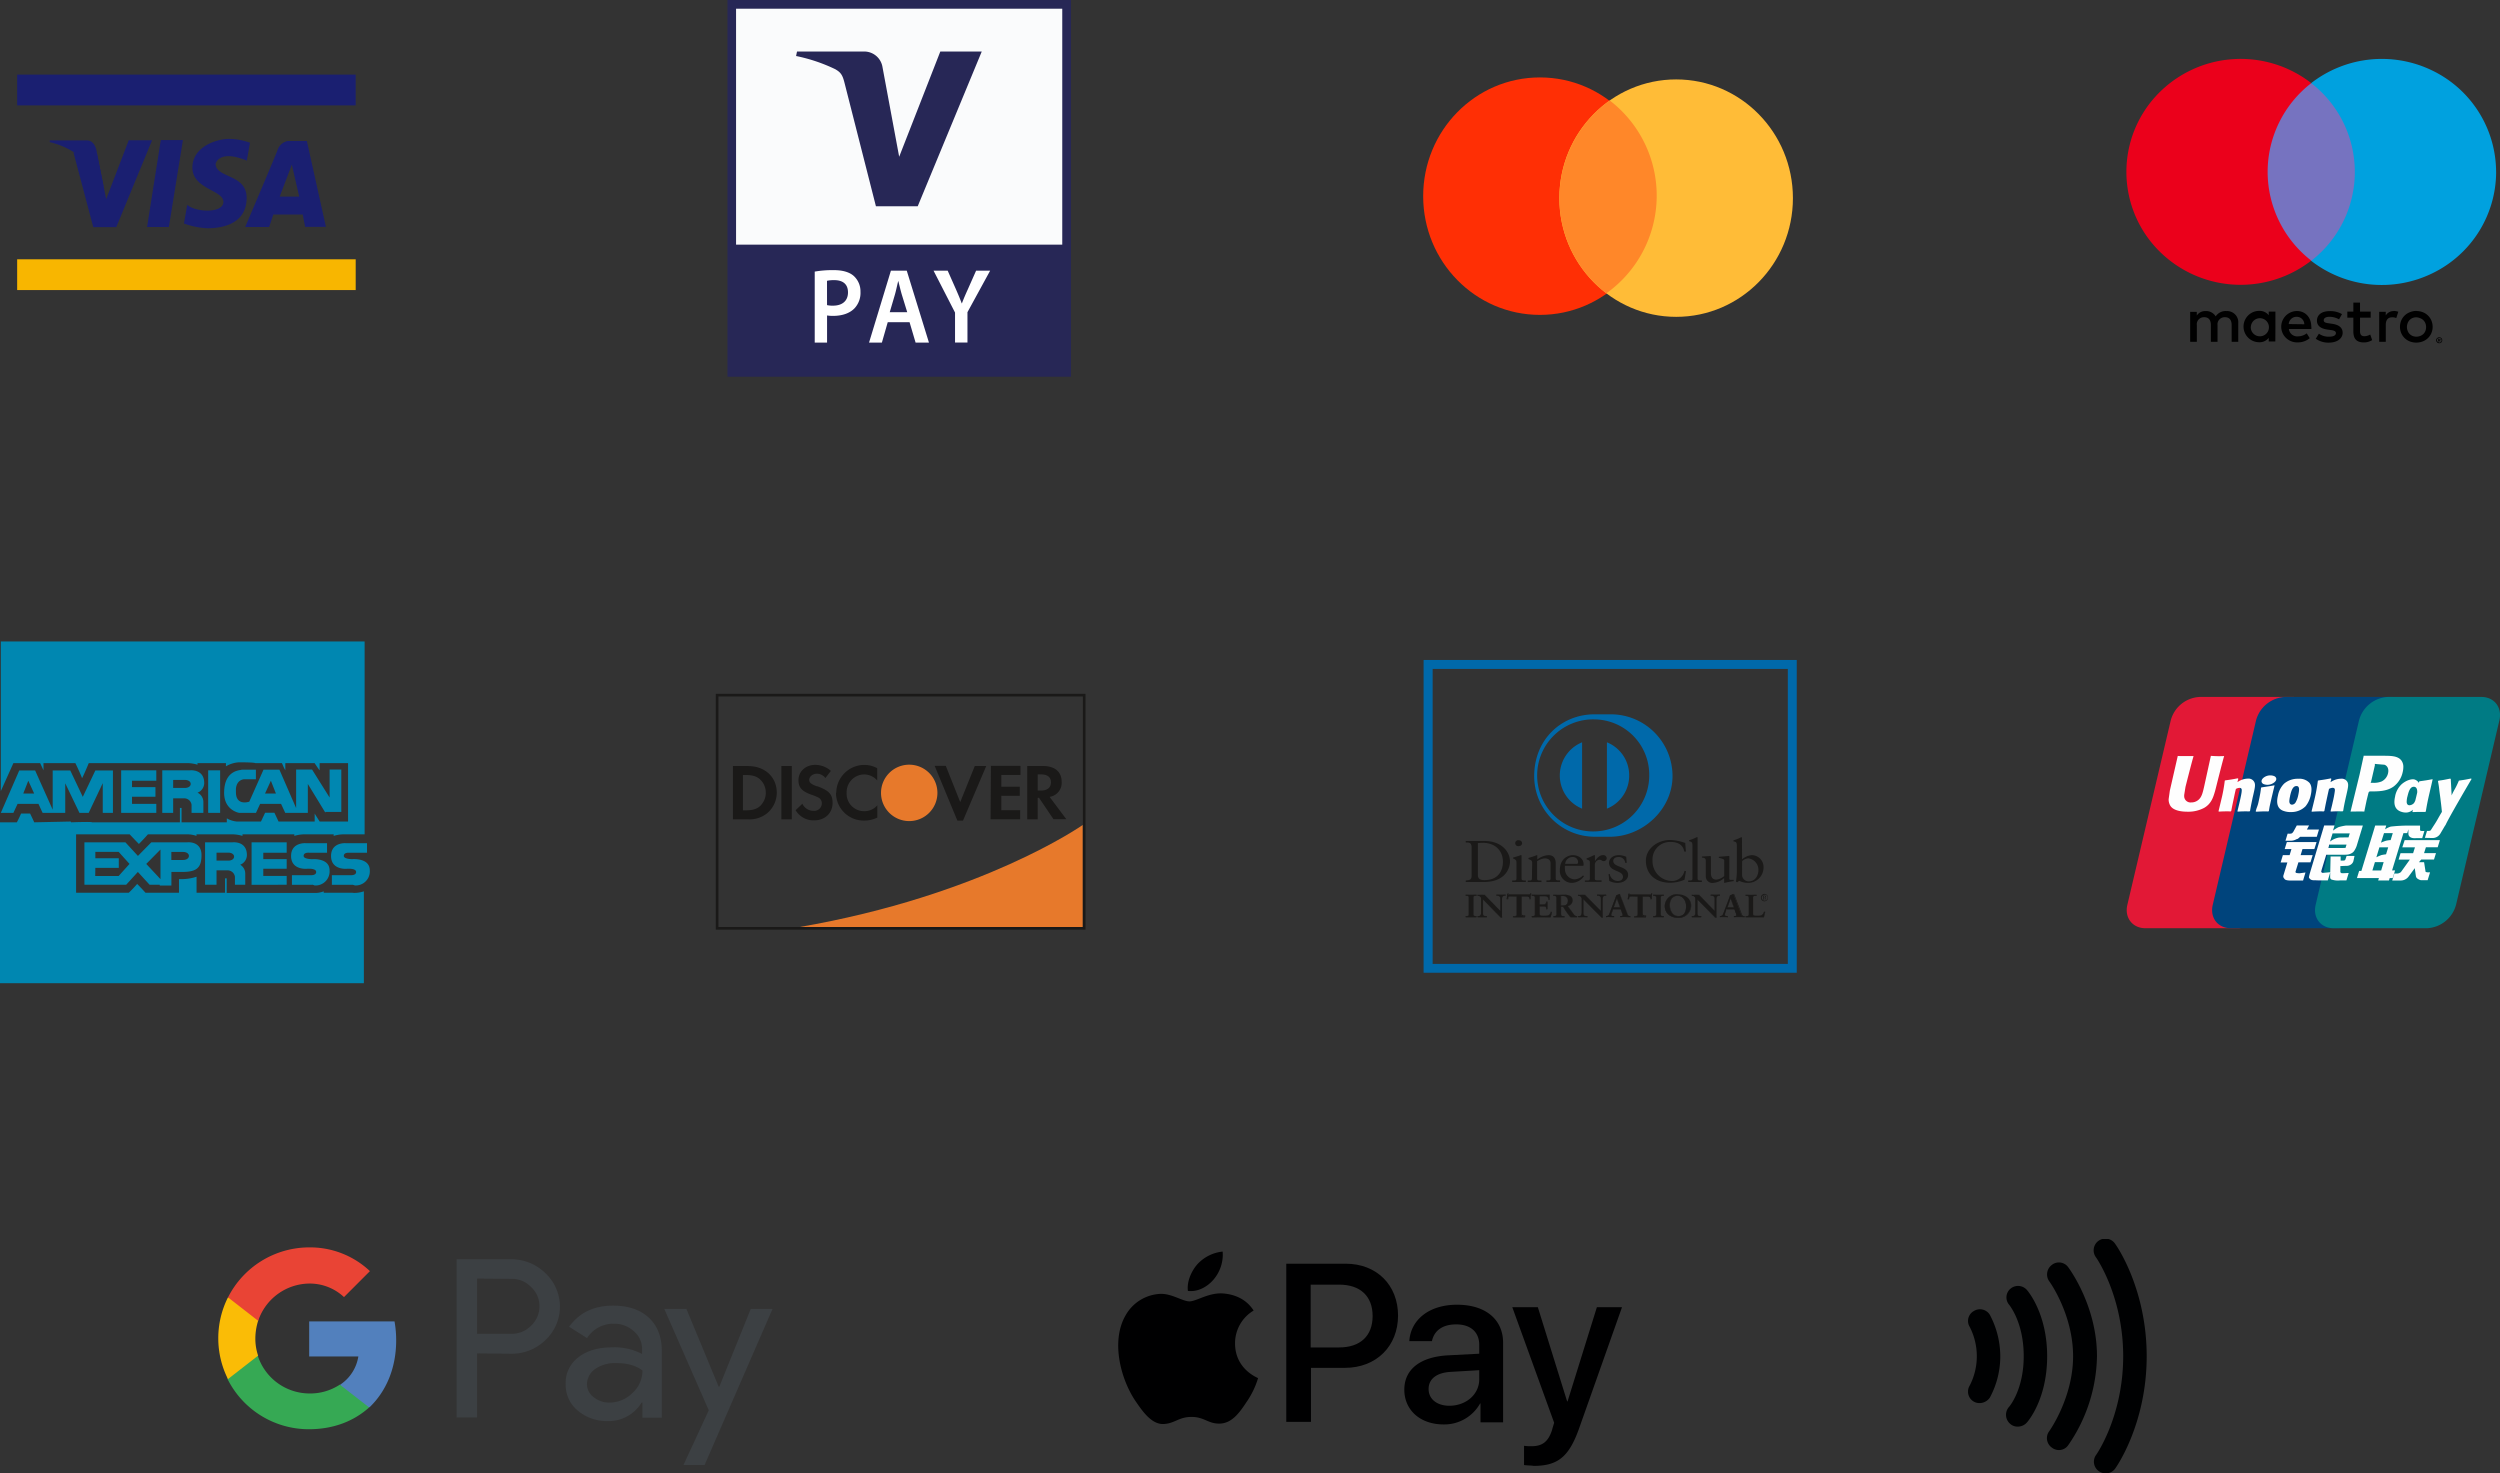 <svg id="Layer_1" data-name="Layer 1" xmlns="http://www.w3.org/2000/svg" xmlns:xlink="http://www.w3.org/1999/xlink" viewBox="0 0 828.87 488.51"><rect x="0" y="0" width="828.87" height="488.51" fill="#333333" stroke="none"/><defs><style>.cls-1{fill:none;}.cls-2,.cls-3{fill:#1a1f71;}.cls-10,.cls-3,.cls-6{fill-rule:evenodd;}.cls-4{fill:#f8b600;}.cls-5{fill:#272756;}.cls-6{fill:#fafbfc;}.cls-7{fill:#fff;}.cls-8{fill:#ff2f05;}.cls-9{fill:#ffbc37;}.cls-10{fill:#ff8729;}.cls-11{fill:#7673c0;}.cls-12{fill:#eb001b;}.cls-13{fill:#00a1df;}.cls-14{fill:#0087b1;}.cls-15{fill:#1a1918;}.cls-16{fill:#0069aa;}.cls-17{fill:#e7792b;}.cls-18{fill:#e21836;}.cls-19{fill:#00447c;}.cls-20{fill:#007b84;}.cls-21{fill:#fefefe;}.cls-22{fill:#3c4043;}.cls-23{fill:#5280bd;}.cls-24{fill:#36a954;}.cls-25{fill:#fabc06;}.cls-26{fill:#e94435;}.cls-27{fill:#000001;}.cls-28{clip-path:url(#clip-path);}.cls-29{fill:#000102;}</style><clipPath id="clip-path" transform="translate(-66.01 -121.49)"><rect class="cls-1" x="718.51" y="532.28" width="59.26" height="77.72"/></clipPath></defs><path class="cls-2" d="M90.36,172l6.57,24.8h7.63L116.43,168h-7.74l-7.47,19.5-3.08-15.26Z" transform="translate(-66.01 -121.49)"/><path class="cls-2" d="M119.32,167.92l-4.55,28.83H122l4.66-28.83Z" transform="translate(-66.01 -121.49)"/><path class="cls-2" d="M147.83,174.81l1.06-6a20.87,20.87,0,0,0-7-1.27c-3.82,0-12.09,2.44-12.09,9.54s10.28,7.42,10.28,11.33-9.22,3.5-12,1L127,195.58a25.74,25.74,0,0,0,7.84,1.59c3.71,0,12.94-.84,12.94-10.06,0-8.06-10.28-6.47-10.28-11.34,0,0,1.05-4.88,10.38-1Z" transform="translate(-66.01 -121.49)"/><path class="cls-3" d="M155.25,196.75H147.3S157,174,158,171.32a4.5,4.5,0,0,1,3.39-3.08h6.36l6.32,28.47h-6.89l-.81-4.09h-9.75Zm3.49-10.07h6.47l-2.44-10.6Z" transform="translate(-66.01 -121.49)"/><path class="cls-2" d="M100.41,183.54l-2.27-11.27s-.3-4.23-3.32-4.23H82.51v.58a25.8,25.8,0,0,1,17.9,14.92Z" transform="translate(-66.01 -121.49)"/><path class="cls-4" d="M183.94,207.46H71.7v10.2H183.94Z" transform="translate(-66.01 -121.49)"/><path class="cls-2" d="M183.94,146.23H71.7v10.21H183.94Z" transform="translate(-66.01 -121.49)"/><path class="cls-5" d="M307.2,121.5H421.09V246.39H307.2V121.49Z" transform="translate(-66.01 -121.49)"/><path class="cls-6" d="M310,124.38h108.2V202.6H310.05V124.38Z" transform="translate(-66.01 -121.49)"/><path class="cls-5" d="M391.51,138.57l-21.23,51.3H356.42L346,148.93c-.64-2.52-1.19-3.44-3.11-4.52a55.36,55.36,0,0,0-12.94-4.35l.31-1.49h22.3a6.14,6.14,0,0,1,6.05,5.23l5.52,29.67,13.64-34.9h13.77" transform="translate(-66.01 -121.49)"/><path class="cls-7" d="M336.12,211.54a34.3,34.3,0,0,1,6.3-.49c3,0,5.23.67,6.66,1.94a6.91,6.91,0,0,1,2.22,5.27,7.44,7.44,0,0,1-1.95,5.42c-1.64,1.73-4.22,2.54-7.13,2.54a11.56,11.56,0,0,1-2-.14v9h-4.09V211.54Zm4.09,11.11a7.91,7.91,0,0,0,2,.18c3.08,0,4.95-1.6,4.95-4.39s-1.74-4.07-4.59-4.07a10.37,10.37,0,0,0-2.37.22Zm20.13,5.66-1.94,6.76h-4.26l7.25-23.85h5.25L374,235.07h-4.43l-2-6.76Zm6.46-3.3L365,219.15c-.43-1.46-.8-3.08-1.15-4.46h-.05c-.34,1.38-.68,3.05-1.08,4.46L361,225h5.79Zm15.85,10.06v-9.95l-7.13-13.9h4.69l2.71,6.11c.77,1.77,1.34,3.11,1.95,4.74h.06c.57-1.52,1.21-3,2-4.74l2.71-6.11h4.66L386.77,225v10.05h-4.12Z" transform="translate(-66.01 -121.49)"/><path class="cls-8" d="M576.57,225.89c21.38,0,38.72-17.62,38.72-39.36S598,147.16,576.57,147.16s-38.71,17.63-38.71,39.37S555.19,225.89,576.57,225.89Z" transform="translate(-66.01 -121.49)"/><path class="cls-9" d="M621.74,226.54c21.38,0,38.71-17.62,38.71-39.36s-17.33-39.36-38.71-39.36S583,165.44,583,187.18,600.36,226.54,621.74,226.54Z" transform="translate(-66.01 -121.49)"/><path class="cls-10" d="M599.72,154.81a39.75,39.75,0,0,1-1.13,63.93,39.76,39.76,0,0,1,1.13-63.93Z" transform="translate(-66.01 -121.49)"/><path d="M808.1,234.81v-6.24a3.65,3.65,0,0,0-1.07-2.86,3.77,3.77,0,0,0-2.87-1.09,3.93,3.93,0,0,0-3.54,1.77,3.7,3.7,0,0,0-3.33-1.77,3.37,3.37,0,0,0-2.94,1.48v-1.22h-2.19v9.93h2.21v-5.5a2.29,2.29,0,0,1,.6-1.9,2.37,2.37,0,0,1,1.86-.75c1.46,0,2.19.94,2.19,2.63v5.52h2.21v-5.5a2.31,2.31,0,0,1,.61-1.89,2.4,2.4,0,0,1,1.85-.76c1.5,0,2.22.94,2.22,2.63v5.52Zm12.32-5v-5H818.2v1.2a3.79,3.79,0,0,0-3.15-1.45,5.2,5.2,0,0,0,0,10.4,3.8,3.8,0,0,0,3.15-1.46v1.21h2.19Zm-8.14,0a3,3,0,1,1,3.06,3.18,3,3,0,0,1-2.25-.92,2.92,2.92,0,0,1-.83-2.26Zm54.9-5.2a5.79,5.79,0,0,1,2.1.39,5.08,5.08,0,0,1,2.85,2.76,5.4,5.4,0,0,1,0,4.16,5.07,5.07,0,0,1-2.86,2.76,6,6,0,0,1-4.31,0,5.11,5.11,0,0,1-2.83-2.76,5.45,5.45,0,0,1,0-4.16A5.11,5.11,0,0,1,865,225a5.85,5.85,0,0,1,2.19-.43l0,0Zm0,2.08a3.33,3.33,0,0,0-1.25.22,2.93,2.93,0,0,0-1.66,1.7,3.49,3.49,0,0,0,0,2.58,2.9,2.9,0,0,0,1.66,1.7,3.45,3.45,0,0,0,3.54-.66,3,3,0,0,0,.67-1,3.59,3.59,0,0,0,0-2.58,3.1,3.1,0,0,0-.67-1,3,3,0,0,0-1.05-.66,3.37,3.37,0,0,0-1.26-.29l0,.07Zm-34.87,3.12c0-3.12-2-5.2-4.77-5.2a5.26,5.26,0,0,0-4.52,2.66,5.17,5.17,0,0,0,.07,5.21,5.29,5.29,0,0,0,4.6,2.53,6.15,6.15,0,0,0,4.11-1.4l-1-1.6a4.77,4.77,0,0,1-2.92,1,2.77,2.77,0,0,1-3-2.43h7.46a7.13,7.13,0,0,0,0-.82Zm-7.48-.88a2.57,2.57,0,0,1,2.64-2.4A2.49,2.49,0,0,1,830,229Zm16.69-1.56a6.61,6.61,0,0,0-3.16-.85c-1.2,0-1.92.44-1.92,1.17s.76.85,1.71,1l1.05.15c2.19.31,3.51,1.23,3.51,3s-1.68,3.25-4.57,3.25a7.32,7.32,0,0,1-4.35-1.29l1.05-1.68a5.5,5.5,0,0,0,3.35,1c1.49,0,2.29-.44,2.29-1.21,0-.56-.57-.87-1.76-1l-1.05-.15c-2.26-.31-3.48-1.31-3.48-2.93,0-2,1.64-3.19,4.21-3.19a7.68,7.68,0,0,1,4.09,1Zm10.52-.56h-3.57v4.49c0,1,.36,1.67,1.45,1.67a4.13,4.13,0,0,0,1.94-.57l.63,1.85a5.08,5.08,0,0,1-2.73.77c-2.6,0-3.5-1.37-3.5-3.68v-4.53h-2v-2h2v-3h2.21v3H852v2Zm7.56-2.23a4.87,4.87,0,0,1,1.56.27l-.67,2.09a3.4,3.4,0,0,0-1.37-.25c-1.43,0-2.11.91-2.11,2.56v5.56h-2.18v-9.94H857v1.21a3,3,0,0,1,2.66-1.45l0,0Zm15.13,8.75a1,1,0,0,1,.73.28,1,1,0,0,1-.32,1.6,1.15,1.15,0,0,1-.41.08,1.05,1.05,0,0,1-.94-.6,1,1,0,0,1,.22-1.08,1,1,0,0,1,.67-.28Zm0,1.76a.75.75,0,0,0,.55-.23.76.76,0,0,0,.18-.84.79.79,0,0,0-.73-.48.83.83,0,0,0-.55.23.77.77,0,0,0,0,1,.82.82,0,0,0,.55.24Zm.07-1.25a.44.44,0,0,1,.27.09.24.24,0,0,1,.09.22.21.21,0,0,1-.07.19.43.43,0,0,1-.22.09l.31.34h-.25l-.28-.34h-.09v.34h-.2v-1Zm-.23.19v.24h.23a.15.15,0,0,0,.13,0,.14.14,0,0,0,0-.09.17.17,0,0,0,0-.1h-.13l-.23-.06Z" transform="translate(-66.01 -121.49)"/><path class="cls-11" d="M815.73,149.06h33.16V208H815.73Z" transform="translate(-66.01 -121.49)"/><path class="cls-12" d="M817.84,178.51a37.24,37.24,0,0,1,14.47-29.46,38.17,38.17,0,0,0-51.24,4,37.15,37.15,0,0,0,0,50.84,38.18,38.18,0,0,0,51.24,4A37.24,37.24,0,0,1,817.84,178.51Z" transform="translate(-66.01 -121.49)"/><path class="cls-13" d="M893.6,178.51a37.43,37.43,0,0,1-21.33,33.68,38.22,38.22,0,0,1-40-4.23,37.21,37.21,0,0,0,0-58.91,38.22,38.22,0,0,1,40-4.25,37.43,37.43,0,0,1,21.32,33.69Z" transform="translate(-66.01 -121.49)"/><path class="cls-14" d="M182.77,417.48h-9.43V417a7.34,7.34,0,0,1-3.33.53H141.17V412.7h-.55v4.78h-9.44v-5.31a16.23,16.23,0,0,1-5,.8h-.83v4.51h-11.1s-1.66-1.86-2.77-2.92a39.78,39.78,0,0,1-2.77,2.92H91.24V398.11H109s2,2.12,3.06,3.19c1.11-1.07,3-3.19,3-3.19h12.77a9.29,9.29,0,0,1,3.32.53v-.53h11.65a11.62,11.62,0,0,1,3.61.53v-.53h17.19v.53a11.2,11.2,0,0,1,3.33-.53h9.71v.53a11.15,11.15,0,0,1,3.32-.53h6.94V334.17H66.28v49.62l4.17-9.29h8.87l1.11,2.39V374.5H91s1.66,3.45,2.22,5c.83-1.59,2.22-5,2.22-5h32.45a11.53,11.53,0,0,1,3.6.53v-.53h9.43v1.06a9.47,9.47,0,0,1,4.43-1.33s5,0,5.28.27h8.87a16.36,16.36,0,0,0,1.11,2.39V374.5h9.71s1.38,2.12,1.66,2.39V374.5h9.43v19.37H172s-1.38-2.13-1.66-2.66v2.66H158.36s-1.1-2.39-1.38-2.92h-3.06c-.27.53-1.38,2.92-1.38,2.92h-8a8.15,8.15,0,0,1-3.33-1.06v1.32h-15v-4.77h-.55v4.77H96.51c0-.26-6.93,0-6.93,0a.26.26,0,0,0-.28-.26l-11.93.26s-1.11-2.39-1.38-2.92h-3c-.28.8-1.39,2.92-1.39,2.92H66v53.33H186.65V417a9.53,9.53,0,0,1-3.33.53Z" transform="translate(-66.01 -121.49)"/><path class="cls-14" d="M129.52,390.94v-2.65a2.47,2.47,0,0,0-2.5-2.12h-3.6V391h-3.61V376.89H129s4.72-.53,4.72,4.24a3.47,3.47,0,0,1-2.22,3.18,3.43,3.43,0,0,1,1.94,3.19V391h-3.88Zm-6.1-8.21h3.88c1.11,0,1.94-.54,1.94-1.33s-.83-1.33-1.94-1.33h-3.88Zm50.47,8.21-5.82-9.54V391h-7.49L159.19,388h-6.93L150.87,391h-5.55s-5-.8-5-6.64c0-7.95,5.82-7.42,5.82-7.69h4.71v3.18H147s-2.5,0-2.77,3.19v1.06c0,4.77,4.43,3.18,4.43,3.18l4.72-10.61h5.27l5.54,12.74V376.62h5.28l5.82,9.29v-9.29h3.88v14.06h-5.27Zm-20-6.36h3.6l-1.67-4.24-1.94,4.24Zm-53.81,6.36v-9.8L95.41,391H92.35l-4.71-9.82V391h-7.5L78.76,388H71.84L70.45,391H66.28l6.11-14.06h5.27l5.82,13v-13h5.83l4.15,8.75,4.16-8.75h5.83V391h-3.33Zm-26.35-6.36h3.61l-1.95-4.24Zm32.45,6.36V376.89h11.65v3.45h-8.05v2.12h7.77v3.18h-7.77V388h8.05V391H106.22Zm28.85,0V376.89H139V391h-3.88Zm8.87,23.89v-2.66a2.47,2.47,0,0,0-2.49-2.12h-3.61v4.78H134V400.76h9.16s4.71-.53,4.71,4.25a3.47,3.47,0,0,1-2.22,3.18,3.44,3.44,0,0,1,1.67,3.19v3.45Zm-6.1-8h3.88c1.11,0,1.94-.52,1.94-1.32s-.83-1.33-1.94-1.33h-3.88Zm-18.86,8h-3.33l-3.89-4.25-3.88,4.25H94V400.76h13.59l4.15,4.51,4.44-4.51h11.93s4.71-.53,4.71,4.25c0,4.24-1.66,5.57-6.38,5.57h-3.6v4.51H119Zm-4.44-6.91,4.72,5.05v-9.82Zm-16.92,4h7.77l3.6-4-3.6-4H97.62v2.13h7.77v3.18H97.62Zm25.24-5.31h3.88c1.11,0,1.94-.53,1.94-1.33s-.83-1.33-1.94-1.33h-3.88Zm46.6,8.23H162.8v-3.19h5.82s2.22.27,2.22-1.06-3.05-1.06-3.05-1.06-5.27.53-5.27-4.25c0-4.51,4.72-4.24,4.72-4.24h7.2v3.18h-5.82s-1.94-.26-1.94,1.06c0,1.07,2.78,1.07,2.78,1.07s5.82-.53,5.82,3.71a4.67,4.67,0,0,1-5,5,2.23,2.23,0,0,0-.83-.26Zm-20,0V400.76h11.64v3.45h-7.76v2.13h7.76v3.18h-7.76v2.39h7.76v2.92Zm33.28,0h-6.66v-3.19h5.83s2.21.27,2.21-1.06-3.05-1.06-3.05-1.06-5.26.53-5.26-4.25c0-4.51,4.71-4.24,4.71-4.24h7.21v3.18h-5.82S180,404,180,405.27c0,1.07,2.78,1.07,2.78,1.07s5.83-.53,5.83,3.71a4.67,4.67,0,0,1-5,5A2.23,2.23,0,0,0,182.77,414.83Z" transform="translate(-66.01 -121.49)"/><path class="cls-15" d="M556,411.61c0,1.5,1.17,1.68,2.21,1.68,4.59,0,6.09-3.18,6.09-6.08,0-3.64-2.54-6.28-6.64-6.28-.87,0-1.27.06-1.66.08Zm-2.08-9.13c0-1.76-1-1.65-1.95-1.66v-.51c.83,0,1.67,0,2.5,0s2.1,0,3.68,0c5.49,0,8.49,3.37,8.49,6.82,0,1.93-1.24,6.79-8.75,6.79-1.08,0-2.08,0-3.07,0s-1.89,0-2.85,0v-.51c1.27-.12,1.89-.16,1.95-1.49v-9.45Zm15.74-.47a1,1,0,1,1,0-1.92,1,1,0,0,1,1,.94A1,1,0,0,1,569.67,402Zm-2.28,11.4h.41c.59,0,1,0,1-.65v-5.28c0-.86-.32-1-1.11-1.36v-.32c1-.27,2.18-.64,2.27-.7a1,1,0,0,1,.38-.1c.11,0,.15.12.15.28v7.48c0,.64.47.64,1.06.64h.36v.52c-.72,0-1.46,0-2.22,0s-1.53,0-2.31,0v-.51ZM574,407.6c0-.72-.23-.92-1.23-1.29v-.37c.91-.27,1.78-.53,2.8-.94.07,0,.13.05.13.2v1.27a6.49,6.49,0,0,1,3.67-1.46c1.81,0,2.44,1.2,2.44,2.73v5c0,.64.47.64,1.06.64h.39v.52c-.74,0-1.49,0-2.25,0s-1.53,0-2.29,0v-.51h.38c.59,0,1,0,1-.65v-5c0-1.11-.75-1.66-2-1.66a5.91,5.91,0,0,0-2.47.94v5.76c0,.64.47.64,1.07.64h.38v.52c-.75,0-1.49,0-2.26,0s-1.52,0-2.29,0v-.51h.38c.6,0,1,0,1-.65Zm14.63.31c.53,0,.59-.25.59-.49a1.71,1.71,0,0,0-1.84-1.79,2.46,2.46,0,0,0-2.44,2.28Zm-3.76.63a4.27,4.27,0,0,0,0,1.13,3.37,3.37,0,0,0,3.12,3.37,4.21,4.21,0,0,0,2.87-1.31l.3.27a5.07,5.07,0,0,1-3.93,2.21,4,4,0,0,1-4.06-4.25c0-3.82,2.81-4.95,4.29-4.95,1.72,0,3.57,1,3.59,3.06a2.11,2.11,0,0,1,0,.35l-.2.12Zm6.67,4.87h.58c.59,0,1,0,1-.65v-5.48c0-.6-.79-.72-1.1-.88v-.28c1.55-.61,2.4-1.12,2.59-1.12s.19.06.19.26V407h0c.52-.76,1.41-2,2.71-2a1.13,1.13,0,0,1,1.21,1,1,1,0,0,1-1,1c-.66,0-.66-.47-1.4-.47a1.72,1.72,0,0,0-1.55,1.62v4.57c0,.65.42.65,1,.65H597v.51c-1.16,0-2.05,0-3,0s-1.77,0-2.53,0v-.5Zm8.17-2.21a2.71,2.71,0,0,0,2.68,2.38c1.25,0,1.71-.7,1.71-1.38,0-2.3-4.62-1.56-4.62-4.7,0-1.09,1-2.49,3.29-2.49a6,6,0,0,1,2.42.56l.15,2h-.49a2.12,2.12,0,0,0-2.32-1.93c-.85,0-1.65.45-1.65,1.29,0,2.28,4.93,1.58,4.93,4.64,0,1.28-1.13,2.65-3.66,2.65a6.17,6.17,0,0,1-2.59-.66l-.23-2.25Zm25.26-7.36h-.53c-.4-2.28-2.16-3.2-4.54-3.2a5.8,5.8,0,0,0-6,6.18,6.57,6.57,0,0,0,6.33,6.76,4.22,4.22,0,0,0,4.27-3.37l.49.12-.49,2.84a12.77,12.77,0,0,1-4.7,1c-5,0-8.1-2.95-8.1-7.33,0-4,3.88-6.86,8.05-6.86a16.33,16.33,0,0,1,5,1Zm.77,9.57h.4c.6,0,1,0,1-.65V401.91c0-1.27-.32-1.31-1.12-1.52v-.32a14,14,0,0,0,2.18-.84,3,3,0,0,1,.47-.21c.13,0,.17.12.17.27v13.46c0,.65.47.65,1.06.65h.36v.51c-.71,0-1.46,0-2.22,0s-1.53,0-2.32,0Zm13.63-.57c0,.35.23.37.59.37l.86,0v.41a24.51,24.51,0,0,0-3.07.61l-.1-.06v-1.58a6,6,0,0,1-3.76,1.64,2.19,2.19,0,0,1-2.33-2.32v-5c0-.51-.09-1-1.28-1.09v-.37c.77,0,2.46-.14,2.74-.14s.24.14.24.56v5c0,.59,0,2.26,1.84,2.26a4.91,4.91,0,0,0,2.57-1.18v-5.25c0-.39-1-.6-1.78-.8v-.35c1.91-.12,3.1-.27,3.31-.27s.17.14.17.35Zm4.22-1.13a2.2,2.2,0,0,0,2.19,2c2.28,0,3.23-2.05,3.23-3.79a3.83,3.83,0,0,0-3.4-3.85,3.4,3.4,0,0,0-2,.92Zm0-5.3a5.63,5.63,0,0,1,3.17-1.4,3.93,3.93,0,0,1,3.95,4.09,5.11,5.11,0,0,1-5.08,5.11,6.57,6.57,0,0,1-3-.69L642,414l-.44-.21a22.47,22.47,0,0,0,.3-3.47v-8.38c0-1.27-.32-1.31-1.13-1.52v-.32a13.52,13.52,0,0,0,2.19-.84,2.33,2.33,0,0,1,.47-.21c.12,0,.16.12.16.27ZM552,425.24h.16c.41,0,.85-.05.85-.6v-5.55c0-.56-.44-.61-.85-.61H552v-.32c.45,0,1.14,0,1.71,0s1.27,0,1.81,0v.32h-.16c-.42,0-.86,0-.86.61v5.55c0,.55.45.6.86.6h.16v.32c-.55,0-1.25,0-1.83,0s-1.24,0-1.69,0Z" transform="translate(-66.01 -121.49)"/><path class="cls-15" d="M555.43,425.52v-.23h-.11c-.41,0-.91-.06-.91-.65v-5.55c0-.59.5-.66.91-.66h.11v-.22c-.53,0-1.2,0-1.76,0s-1.21,0-1.66,0v.22h.11c.41,0,.9.07.9.66v5.55c0,.59-.49.65-.9.65H552v.23c.44,0,1.1,0,1.65,0S554.89,425.51,555.43,425.52Zm.05.09c-.56,0-1.25,0-1.82,0s-1.25,0-1.7,0h-.05v-.41h.21c.42,0,.8,0,.8-.56v-5.55c0-.52-.38-.56-.8-.57h-.21v-.41H552c.45,0,1.14.05,1.71.05s1.26-.05,1.81-.05h0v.41h-.21c-.42,0-.8.05-.81.57v5.55c0,.52.39.55.81.56h.21v.41Zm7.94-2.14,0,0v-4a.92.92,0,0,0-1-1h-.25v-.32c.54,0,1.07,0,1.62,0s1,0,1.42,0v.32H565c-.48,0-1,.08-1,1.34v4.83a6.14,6.14,0,0,0,.07,1.07h-.45l-5.94-6.08V424c0,.93.19,1.24,1.08,1.24h.2v.32c-.49,0-1,0-1.49,0s-1,0-1.57,0v-.32h.16c.8,0,1-.49,1-1.34v-4.47a1,1,0,0,0-1-.95h-.15v-.32c.44,0,.89,0,1.32,0s.69,0,1,0Z" transform="translate(-66.01 -121.49)"/><path class="cls-15" d="M563.39,423.45Zm0,0,0,0Zm.23,2.21H564a7,7,0,0,1-.07-1v-4.83c0-1.27.59-1.39,1.08-1.39h.13v-.22c-.46,0-.91,0-1.37,0s-1,0-1.57,0v.22h.2a1,1,0,0,1,1.06,1l0,4,0,0,0,0-5.14-5.33c-.34,0-.68,0-1,0s-.85,0-1.27,0v.22h.1a1.06,1.06,0,0,1,1.1,1v4.47c0,.85-.26,1.39-1.09,1.39H556v.23c.5,0,1,0,1.51,0s1,0,1.44,0v-.23h-.14c-.91,0-1.13-.37-1.13-1.28v-4.5Zm.45.09h-.48l-5.87-6V424c0,.92.17,1.19,1,1.2H559v.41h0c-.5,0-1,0-1.5,0s-1,0-1.56,0h0v-.41h.21c.76,0,1-.46,1-1.3v-4.47a1,1,0,0,0-1-.91h-.2v-.41h0c.44,0,.89.05,1.32.05s.68-.05,1.07,0l5.08,5.24v-3.9a.88.88,0,0,0-1-1h-.3v-.41h0c.55,0,1.08.05,1.62.05s.94-.05,1.42-.05h0v.41h-.22c-.48,0-1,.05-1,1.3v4.83a6.14,6.14,0,0,0,.07,1.07v0Zm2.85-7.08c-.86,0-.89.19-1.06,1h-.35c0-.29.1-.59.14-.89a7,7,0,0,0,.07-.91H566c.1.32.39.31.7.31h6c.31,0,.6,0,.62-.33l.28.05c-.05.28-.1.57-.13.86a8,8,0,0,0,0,.85l-.34.12c0-.4-.08-1-.85-1h-1.9v5.64c0,.82.41.91,1,.91h.22v.32c-.45,0-1.26,0-1.88,0s-1.51,0-2,0v-.32h.22c.64,0,1-.05,1-.89v-5.66Z" transform="translate(-66.01 -121.49)"/><path class="cls-15" d="M571.51,425.61c-.47,0-1.27,0-1.89,0s-1.5,0-2,0h0v-.41h.28c.63,0,.89,0,.9-.84v-5.62H567v-.09h1.94v5.71c0,.85-.37.94-1,.94h-.18v.22c.46,0,1.24,0,1.91,0s1.37,0,1.83,0v-.23h-.17c-.56,0-1-.12-1-1v-5.69h2c.77,0,.87.6.9,1l.25-.08c0-.28,0-.56,0-.84l.12-.81-.17,0c-.06.31-.38.33-.67.32h-6c-.27,0-.57,0-.67-.3h-.2a6.11,6.11,0,0,1-.06.86c0,.29-.09.57-.13.85h.25c.14-.75.24-1,1.11-1v.09c-.86,0-.84.15-1,.93v0h-.45v-.05c0-.3.11-.6.14-.91a5.26,5.26,0,0,0,.07-.89v-.05h.36v0c.08.26.29.26.59.27h6c.31,0,.55,0,.57-.29v-.05h.06l.32.05v.05c0,.28-.1.57-.13.85s0,.57,0,.86v0h0l-.41.14v-.07c0-.39-.07-1-.8-1h-1.85v5.6c0,.8.36.85.91.87h.27v.4h0Zm2.42-.37h.17c.41,0,.86-.05.86-.6v-5.55c0-.56-.45-.61-.86-.61h-.17v-.32c.71,0,1.92,0,2.88,0s2.17,0,3,0a14.6,14.6,0,0,0,0,1.62l-.35.09c-.06-.69-.2-1.24-1.41-1.24h-1.61v2.77h1.38c.69,0,.84-.35.91-.92h.34c0,.81,0,1.63,0,2.44l-.34.06c-.07-.63-.1-1-.9-1h-1.38v2.47c0,.69.67.69,1.4.69,1.39,0,2-.08,2.35-1.3l.32.08q-.22.84-.39,1.68c-.73,0-2.07,0-3.11,0s-2.41,0-3.06,0v-.32" transform="translate(-66.01 -121.49)"/><path class="cls-15" d="M580.07,425.52c.1-.54.23-1.07.38-1.61l-.23-.05c-.35,1.19-1,1.29-2.38,1.28-.73,0-1.46,0-1.46-.74v-2.51h1.44c.81,0,.89.44.94,1l.25,0a23.42,23.42,0,0,1,0-2.37h-.25c-.06.55-.25.94-1,.93h-1.42v-2.87H578c1.2,0,1.4.57,1.45,1.23l.25-.06c0-.51,0-1,0-1.54-.79,0-2,0-2.91,0s-2.12,0-2.82,0v.22h.11c.41,0,.9.07.9.66v5.55c0,.59-.49.65-.9.65H574v.23c.68,0,2,0,3,0S579.33,425.51,580.07,425.52Zm0,.09c-.75,0-2.07-.05-3.11-.05s-2.41.05-3.07.05h-.05v-.41h.21c.41,0,.8,0,.8-.56v-5.55c0-.52-.39-.56-.8-.57h-.21v-.41h0c.71,0,1.91.05,2.88.05s2.17-.05,3-.05h.05v.05a12.51,12.51,0,0,0,0,1.62v0h0l-.4.1v-.06c-.07-.69-.17-1.18-1.36-1.2h-1.56v2.69h1.32c.67,0,.79-.32.87-.89v0h.45v.05a19.86,19.86,0,0,0,0,2.44v0h0l-.41.07V423c-.08-.64-.09-1-.85-1h-1.34v2.42c0,.65.61.64,1.36.65,1.39,0,1.95-.07,2.3-1.26v-.05l.05,0,.37.08v.05c-.15.56-.29,1.12-.4,1.68v0h0Zm3.43-3.87h.56c1.16,0,1.78-.39,1.78-1.65a1.52,1.52,0,0,0-1.68-1.55c-.35,0-.5,0-.66,0Zm-1.48-2.45c0-.78-.46-.81-.82-.81H581v-.32c.37,0,1.09,0,1.79,0s1.25,0,1.86,0c1.45,0,2.75.36,2.75,1.87,0,1-.7,1.53-1.61,1.87l2,2.71a1.31,1.31,0,0,0,1.12.64v.31c-.38,0-.75,0-1.13,0s-.73,0-1.09,0a28.56,28.56,0,0,1-2.4-3.44h-.76v2.28c0,.82.41.84.94.84h.22v.32c-.67,0-1.34,0-2,0s-1.1,0-1.68,0v-.32h.21c.42,0,.82-.18.82-.57Z" transform="translate(-66.01 -121.49)"/><path class="cls-15" d="M584.11,421.7c1.14,0,1.72-.37,1.73-1.6a1.47,1.47,0,0,0-1.63-1.51,3.74,3.74,0,0,0-.61,0v3.07Zm-.56.09h0v-3.25h0a4.48,4.48,0,0,1,.67,0,1.57,1.57,0,0,1,1.73,1.6c0,1.26-.67,1.69-1.83,1.69Zm0,.3h.79v0a32.06,32.06,0,0,0,2.36,3.41c.36,0,.73,0,1.08,0s.73,0,1.09,0v-.24a1.32,1.32,0,0,1-1.11-.64l-2-2.77.06,0c.91-.33,1.58-.89,1.58-1.82,0-1.47-1.25-1.82-2.7-1.82-.61,0-1.17,0-1.86,0s-1.36,0-1.74,0v.22h.16c.36,0,.87.05.87.86v5.38c0,.43-.44.62-.87.62h-.16v.23c.56,0,1.08,0,1.62,0s1.3,0,1.94,0v-.23h-.16c-.52,0-1-.06-1-.89v-2.32h0Zm5.38,3.52c-.39,0-.76,0-1.14,0s-.72,0-1.12,0a27.93,27.93,0,0,1-2.39-3.42h-.68v2.23c0,.79.36.79.89.8h.26v.41h0c-.66,0-1.34,0-2,0s-1.09,0-1.67,0h0v-.41h.26c.41,0,.76-.17.77-.53v-5.38c0-.76-.41-.76-.77-.77H581v-.41h0c.37,0,1.09.05,1.79.05s1.25-.05,1.86-.05c1.46,0,2.8.38,2.8,1.92a2.06,2.06,0,0,1-1.58,1.88l1.94,2.67a1.26,1.26,0,0,0,1.09.62h0v.41Zm7.84-2.14,0,0v-4a.92.92,0,0,0-1-1h-.26v-.32c.55,0,1.07,0,1.62,0s.94,0,1.42,0v.32h-.17c-.48,0-1,.08-1,1.34v4.83a6.14,6.14,0,0,0,.07,1.07H597l-6-6.08V424c0,.93.2,1.24,1.09,1.24h.2v.32c-.5,0-1,0-1.5,0s-1.05,0-1.57,0v-.32h.16c.8,0,1-.49,1-1.34v-4.47a1,1,0,0,0-1.05-.95h-.15v-.32c.44,0,.89,0,1.33,0s.68,0,1,0Z" transform="translate(-66.01 -121.49)"/><path class="cls-15" d="M596.74,423.45Zm0,0,0,0Zm.23,2.21h.38a8.77,8.77,0,0,1-.06-1v-4.83c0-1.27.59-1.38,1.08-1.39h.12v-.22c-.45,0-.91,0-1.37,0s-1,0-1.56,0v.22h.2a1,1,0,0,1,1.06,1l0,4,0,0,0,0-5.14-5.33c-.35,0-.68,0-1,0s-.86,0-1.28,0v.22h.1a1.05,1.05,0,0,1,1.11,1v4.47c0,.85-.27,1.39-1.09,1.39h-.12v.23c.5,0,1,0,1.52,0s1,0,1.44,0v-.23h-.14c-.91,0-1.14-.36-1.14-1.28v-4.5Zm.44.09H597l-5.87-6V424c0,.93.17,1.19,1,1.2h.25v.41h0c-.51,0-1-.05-1.5-.05s-1.05.05-1.57.05h0v-.41h.21c.77,0,1-.46,1-1.3v-4.47a1,1,0,0,0-1-.91h-.2v-.41h0c.45,0,.89.05,1.33.05s.68-.05,1.06,0l5.08,5.24v-3.9a.87.87,0,0,0-1-1h-.3v-.41h0c.54,0,1.07.05,1.61.05s.94-.05,1.43-.05h0v.41h-.22c-.47,0-1,.05-1,1.3v4.83a6.14,6.14,0,0,0,.07,1.07v0Zm4.68-6.42h0l-1.07,3h2.16Zm-1.68,4.7a4.18,4.18,0,0,0-.27.82c0,.32.5.37.87.37h.13v.32q-1.32-.06-2.64,0v-.32h.06a1,1,0,0,0,1-.69l1.85-4.86a9.66,9.66,0,0,0,.43-1.32,5.89,5.89,0,0,0,1-.45l.09,0a.09.09,0,0,1,.08,0l.1.26,2.13,5.55c.14.37.28.77.43,1.09a.74.74,0,0,0,.76.41h.07v.32q-1.67-.07-3.33,0v-.32h.13c.26,0,.71,0,.71-.3a3.09,3.09,0,0,0-.23-.77l-.44-1.23H600.8Z" transform="translate(-66.01 -121.49)"/><path class="cls-15" d="M602.07,419.36h0Zm-1,2.94h2l-1-2.84Zm-.14.1,1.1-3.1h.07v.05h0v-.05h0l1.1,3.1Zm2.36,3.11c.57,0,1.13,0,1.68,0s1,0,1.55,0v-.22h0a.79.79,0,0,1-.81-.45c-.15-.32-.29-.72-.43-1.08l-2.13-5.55-.1-.26h0l-.07,0a4.85,4.85,0,0,1-1,.42,8.13,8.13,0,0,1-.43,1.32l-1.85,4.87a1.09,1.09,0,0,1-1,.72h0v.22c.4,0,.8,0,1.2,0s.9,0,1.35,0v-.22H601c-.37,0-.9,0-.91-.41a3.69,3.69,0,0,1,.25-.84h0l0,0,.38-1.14h2.69l.46,1.27a2.71,2.71,0,0,1,.24.78c0,.32-.5.35-.76.35h-.08Zm3.27.1c-.53,0-1.05,0-1.58-.05s-1.15,0-1.73.05h-.06v-.41h.18c.27,0,.66-.06.66-.26a3.23,3.23,0,0,0-.22-.75l-.44-1.2h-2.55l-.36,1.07a3.82,3.82,0,0,0-.25.82c0,.25.43.32.82.32h.17v.41h-.05c-.46,0-.93,0-1.39-.05s-.83,0-1.25.05h0v-.41h.12a1,1,0,0,0,.95-.66l1.86-4.87a14,14,0,0,0,.45-1.34,5.86,5.86,0,0,0,1-.46l.11,0a.17.17,0,0,1,.13.06l.1.27,2.13,5.55c.14.37.28.76.42,1.07a.7.7,0,0,0,.72.4h.12v.41Zm.52-6.92c-.87,0-.9.19-1.08,1h-.34c0-.29.1-.59.13-.89a5.49,5.49,0,0,0,.07-.91h.28c.09.32.38.31.69.31h6c.32,0,.6,0,.62-.33l.28.05c-.05.28-.08.57-.12.86a8,8,0,0,0,0,.85l-.34.12c0-.4-.08-1-.86-1h-1.89v5.64c0,.82.4.91,1,.91h.22v.32c-.45,0-1.26,0-1.88,0s-1.51,0-2,0v-.32H608c.64,0,1-.05,1-.89v-5.66Z" transform="translate(-66.01 -121.49)"/><path class="cls-15" d="M611.65,425.61c-.45,0-1.27,0-1.88,0s-1.5,0-2,0h0v-.41H608c.64,0,.89,0,.91-.84v-5.62H607.1v-.09H609v5.71c0,.85-.37.93-1,.94h-.17v.22c.46,0,1.23,0,1.91,0s1.37,0,1.83,0v-.23h-.18c-.55,0-1-.12-1-1v-5.69h1.94c.78,0,.88.6.9,1l.25-.08a7.86,7.86,0,0,1,0-.84q0-.41.12-.81l-.18,0c-.05.31-.38.33-.67.32h-6c-.27,0-.56,0-.67-.31h-.19a4.94,4.94,0,0,1-.07.87c0,.29-.08.57-.13.85H606c.15-.75.25-1,1.12-1v.09c-.86,0-.84.15-1,.93v0h-.44v-.05c0-.3.11-.6.14-.9a5.46,5.46,0,0,0,.07-.9v-.05h.37v0c.07.26.29.26.58.27h6c.32,0,.56,0,.57-.29v-.05h.06l.33.05v.05c0,.28-.09.57-.12.85a8.14,8.14,0,0,0,0,.86v0h0l-.41.14v-.07c0-.39-.08-1-.81-1h-1.84v5.6c0,.8.35.85.9.87h.28v.4h-.05Zm2.49-.37h.16c.42,0,.86-.05.86-.6v-5.55c0-.56-.44-.61-.86-.61h-.16v-.32c.45,0,1.14,0,1.71,0s1.27,0,1.81,0v.32h-.16c-.41,0-.86,0-.86.61v5.55c0,.55.45.6.86.6h.16v.32c-.55,0-1.24,0-1.83,0s-1.24,0-1.69,0Z" transform="translate(-66.01 -121.49)"/><path class="cls-15" d="M617.61,425.52v-.23h-.11c-.41,0-.9-.06-.9-.65v-5.55c0-.59.49-.66.9-.66h.11v-.22c-.53,0-1.2,0-1.76,0s-1.21,0-1.66,0v.22h.11c.41,0,.91.07.91.66v5.55c0,.59-.5.65-.91.65h-.11v.23c.45,0,1.1,0,1.65,0S617.07,425.51,617.61,425.52Zm0,.09c-.55,0-1.25-.05-1.82-.05s-1.25.05-1.7.05h0v-.41h.21c.42,0,.8,0,.8-.56v-5.55c0-.52-.38-.56-.8-.57h-.21v-.41h0c.45,0,1.14.05,1.71.05s1.27-.05,1.82-.05h0v.41h-.21c-.42,0-.8.05-.8.57v5.55c0,.52.38.55.8.56h.21v.41Zm4.78-.35c2.25,0,2.64-1.82,2.64-3.36s-.92-3.43-2.83-3.43-2.62,1.65-2.62,3.07c0,1.9,1,3.72,2.82,3.72Zm-.17-7.26c2.46,0,4.42,1.4,4.42,3.66a4.07,4.07,0,0,1-4.36,4.06c-2.45,0-4.32-1.52-4.32-3.8A4,4,0,0,1,622.27,418Z" transform="translate(-66.01 -121.49)"/><path class="cls-15" d="M619.58,421.54c0-1.43.61-3.12,2.67-3.12s2.87,1.92,2.88,3.48-.4,3.4-2.69,3.4v-.09c2.21,0,2.58-1.77,2.59-3.31s-.9-3.38-2.78-3.39-2.57,1.62-2.57,3c0,1.89.94,3.67,2.77,3.67v.09c-1.92,0-2.87-1.85-2.87-3.75Zm-1.62.37a4.08,4.08,0,0,1,4.31-4v.09a4,4,0,0,0-4.21,3.86c0,2.26,1.84,3.76,4.27,3.77a4,4,0,0,0,4.32-4c0-2.23-1.93-3.61-4.38-3.61V418c2.48,0,4.47,1.42,4.47,3.71a4.11,4.11,0,0,1-4.41,4.11c-2.47,0-4.37-1.55-4.37-3.85Zm16.52,1.56,0,0v-4a.92.92,0,0,0-1-1h-.25v-.32c.54,0,1.07,0,1.61,0s.95,0,1.42,0v.32h-.17c-.49,0-1,.08-1,1.34v4.83a6.14,6.14,0,0,0,.07,1.07h-.44l-5.94-6.08V424c0,.93.19,1.24,1.08,1.24h.2v.32c-.5,0-1,0-1.49,0s-1.06,0-1.58,0v-.32h.17c.79,0,1-.49,1-1.34v-4.47a1,1,0,0,0-1-.95H627v-.32c.44,0,.89,0,1.33,0s.68,0,1,0l5.15,5.31Z" transform="translate(-66.01 -121.49)"/><path class="cls-15" d="M634.45,423.45Zm0,0,0,0Zm.23,2.21h.38a5.88,5.88,0,0,1-.06-1v-4.83c0-1.27.58-1.38,1.08-1.39h.12v-.22c-.45,0-.91,0-1.37,0s-1,0-1.57,0v.22h.2a1,1,0,0,1,1.06,1v4l0,0,0,0-5.14-5.33c-.34,0-.68,0-1,0s-.86,0-1.28,0v.22h.1a1.05,1.05,0,0,1,1.1,1v4.47c0,.85-.25,1.39-1.09,1.39H627v.23c.51,0,1,0,1.52,0s1,0,1.44,0v-.23h-.15c-.9,0-1.13-.36-1.13-1.28v-4.5Zm.44.09h-.48l-5.86-6V424c0,.93.17,1.19,1,1.2h.24v.41H630c-.5,0-1,0-1.49,0s-1,0-1.57,0h-.05v-.41h.21c.77,0,1-.46,1-1.3v-4.47a1,1,0,0,0-1-.91h-.2v-.41H627c.45,0,.89.05,1.33.05s.68-.05,1.07,0l5.07,5.24v-3.9a.87.87,0,0,0-1-1h-.29v-.41h0c.54,0,1.07.05,1.61.05s.94-.05,1.42-.05h.05v.41h-.22c-.48,0-1,.05-1,1.3v4.83a7.34,7.34,0,0,0,.06,1.07v0Zm4.68-6.42h0l-1.07,3h2.16Zm-1.69,4.7a3.82,3.82,0,0,0-.25.82c0,.32.49.37.86.37h.13v.32a23.25,23.25,0,0,0-2.64,0v-.32h.06a1,1,0,0,0,1-.69l1.85-4.86a8.4,8.4,0,0,0,.42-1.32,5.31,5.31,0,0,0,1-.45l.1,0a.09.09,0,0,1,.08,0l.1.26,2.13,5.55c.13.37.28.77.42,1.09a.75.75,0,0,0,.77.41h.07v.32q-1.66-.07-3.33,0v-.32h.13c.26,0,.72,0,.72-.3a3.61,3.61,0,0,0-.24-.77l-.45-1.23h-2.62Z" transform="translate(-66.01 -121.49)"/><path class="cls-15" d="M639.78,419.36h0Zm-1,2.94h2l-1-2.84Zm-.14.09,1.11-3.09h.05v.05h0v-.05h0l1.1,3.09Zm2.36,3.12c.57,0,1.14,0,1.68,0s1,0,1.55,0v-.22h0a.8.8,0,0,1-.81-.45c-.15-.32-.29-.72-.43-1.08l-2.12-5.55-.1-.25,0,0h0l-.07,0a4.64,4.64,0,0,1-1,.42,8.13,8.13,0,0,1-.43,1.32l-1.85,4.87a1.09,1.09,0,0,1-1.05.72h0v.22c.4,0,.8,0,1.2,0s.91,0,1.35,0v-.22h-.08c-.37,0-.9,0-.91-.42a4,4,0,0,1,.25-.84l0,0,0,0,.38-1.14h2.7l.46,1.27a3,3,0,0,1,.23.78c0,.32-.5.35-.77.35H641Zm3.28.1c-.52,0-1-.05-1.6-.05s-1.14,0-1.73.05h-.05v-.41h.17c.28,0,.67-.06.68-.26a3.28,3.28,0,0,0-.24-.75l-.44-1.2h-2.55l-.35,1.07a4.14,4.14,0,0,0-.25.81c0,.26.43.33.81.33h.18v.41h0c-.46,0-.94-.05-1.4-.05s-.83,0-1.24.05h0v-.41h.11a1,1,0,0,0,1-.66l1.85-4.87a10,10,0,0,0,.45-1.34,5.68,5.68,0,0,0,1.06-.46l.11,0a.14.14,0,0,1,.13.06c0,.08.06.18.1.27l2.13,5.55a10.86,10.86,0,0,0,.42,1.07.7.7,0,0,0,.72.4h.12v.41Zm2.91-1.09c0,.43.32.55.7.6a9.73,9.73,0,0,0,1.52,0,1.64,1.64,0,0,0,1.1-.58,2.44,2.44,0,0,0,.37-.76h.33c-.13.61-.29,1.2-.43,1.8-1,0-2,0-3,0s-2,0-3,0v-.32h.16c.42,0,.87-.05.87-.7v-5.45c0-.56-.45-.61-.87-.61h-.16v-.32c.61,0,1.21,0,1.82,0s1.17,0,1.77,0v.32H648c-.44,0-.78,0-.78.57v5.47Z" transform="translate(-66.01 -121.49)"/><path class="cls-15" d="M650.76,425.52c.14-.58.28-1.14.41-1.72h-.24a2.08,2.08,0,0,1-.36.75,1.7,1.7,0,0,1-1.14.59,7.82,7.82,0,0,1-1.53,0c-.38,0-.75-.18-.74-.64v-5.47c0-.59.4-.62.83-.62h.24v-.22c-.57,0-1.13,0-1.71,0s-1.18,0-1.77,0v.22h.11c.41,0,.92.07.92.65v5.46c0,.68-.5.75-.92.75h-.11v.23c1,0,2,0,3,0S649.76,425.51,650.76,425.52Zm0,.09c-1,0-2,0-3,0s-2,0-3,0h-.05v-.41h.21c.42,0,.82,0,.82-.66v-5.46c0-.51-.39-.55-.82-.56h-.21v-.41h.05c.62,0,1.22.05,1.82.05s1.17-.05,1.77-.05h0v.41H648c-.44,0-.72,0-.74.53v5.48c0,.39.29.49.66.54a9.53,9.53,0,0,0,1.51,0,1.62,1.62,0,0,0,1.07-.55,2.14,2.14,0,0,0,.35-.75l0,0h.43v.06c-.13.61-.29,1.2-.43,1.8v0Zm.11-6.51h.15c.16,0,.23-.12.23-.31a.24.24,0,0,0-.25-.27h-.13Zm-.42.65v-.06c.15,0,.18,0,.18-.11v-.91c0-.14,0-.18-.17-.17v-.07h.63c.22,0,.42.11.42.33a.4.4,0,0,1-.29.38l.19.28a1.28,1.28,0,0,0,.28.29v0h-.24c-.11,0-.21-.24-.45-.57h-.13v.41c0,.08,0,.08.18.1v.06Zm.62.35a1,1,0,0,0,1-1,1,1,0,0,0-.28-.71,1,1,0,0,0-1.68.71.93.93,0,0,0,.28.7A1,1,0,0,0,651.11,420.1Zm0-2.24a1.24,1.24,0,0,1,0,2.47,1.24,1.24,0,0,1-.89-.35,1.21,1.21,0,0,1-.35-.88A1.23,1.23,0,0,1,651.11,417.86Z" transform="translate(-66.01 -121.49)"/><path class="cls-16" d="M541,441.07H658.76v-97.8H541ZM538,340.3H661.72V444H538Z" transform="translate(-66.01 -121.49)"/><path class="cls-16" d="M606.16,378.6a11.78,11.78,0,0,0-7.38-11v22A11.77,11.77,0,0,0,606.16,378.6Zm-15.61,11v-22a11.88,11.88,0,0,0,0,22ZM594.67,360a18.58,18.58,0,1,0,18.14,18.58A18.36,18.36,0,0,0,594.67,360Zm0,38.91a20.09,20.09,0,0,1-20-20.11c0-12.11,9-20.48,20-20.48h5.14a20.47,20.47,0,0,1,20.72,20.48c0,11.06-9.89,20.11-20.72,20.11Z" transform="translate(-66.01 -121.49)"/><path class="cls-17" d="M425,395s-33.26,23.41-94.18,33.89H425Z" transform="translate(-66.01 -121.49)"/><path class="cls-15" d="M425.47,351.52l-122.15,0v78.19H425.91V351.52Zm-.44.89v76.43H304.21V352.41Z" transform="translate(-66.01 -121.49)"/><path class="cls-15" d="M314,375.45H309v17.69h5a9.28,9.28,0,0,0,6.33-2,8.91,8.91,0,0,0,3.22-6.8c0-5.22-3.91-8.86-9.52-8.86Zm4,13.29c-1.09,1-2.5,1.41-4.74,1.41h-.93v-11.7h.93c2.24,0,3.59.41,4.74,1.44a6,6,0,0,1,1.91,4.4,6.1,6.1,0,0,1-1.91,4.46Zm7.07-13.29h3.46v17.69h-3.46Zm11.92,6.79c-2.08-.76-2.69-1.27-2.69-2.23s1.09-2,2.58-2a3.58,3.58,0,0,1,2.79,1.44l1.81-2.37a7.78,7.78,0,0,0-5.21-2c-3.14,0-5.53,2.18-5.53,5.07,0,2.44,1.11,3.69,4.36,4.85a14.18,14.18,0,0,1,2.39,1,2.11,2.11,0,0,1,1,1.83,2.51,2.51,0,0,1-2.68,2.49,4.09,4.09,0,0,1-3.78-2.35l-2.24,2.14a6.89,6.89,0,0,0,6.14,3.37c3.6,0,6.12-2.38,6.12-5.81,0-2.81-1.17-4.08-5.1-5.52Zm6.19,2.07a9.19,9.19,0,0,0,9.37,9.24,9.65,9.65,0,0,0,4.34-1v-4.06a5.56,5.56,0,0,1-4.18,1.94,5.79,5.79,0,0,1-6-6.1,5.89,5.89,0,0,1,5.8-6.08,5.82,5.82,0,0,1,4.34,2v-4.06a8.86,8.86,0,0,0-4.27-1.09A9.32,9.32,0,0,0,343.27,384.31Zm41.14,3-4.73-11.89H375.9l7.53,18.15h1.86L393,375.45H389.2l-4.79,11.89Zm10.11,5.8h9.81v-3H398v-4.77h6.12v-3H398v-3.93h6.35v-3h-9.81ZM418,380.67c0-3.31-2.28-5.22-6.28-5.22h-5.13v17.69h3.46V386h.45l4.79,7.1h4.26L414,385.69A4.7,4.7,0,0,0,418,380.67Zm-6.94,2.93h-1v-5.36h1.07c2.15,0,3.32.9,3.32,2.62S413.3,383.6,411.09,383.6Z" transform="translate(-66.01 -121.49)"/><path class="cls-17" d="M367.45,393.72a9.35,9.35,0,1,0-9.34-9.35A9.35,9.35,0,0,0,367.45,393.72Z" transform="translate(-66.01 -121.49)"/><path class="cls-18" d="M795.37,352.56h30.88c4.31,0,7,3.48,6,7.77l-14.38,61.16a10.47,10.47,0,0,1-9.65,7.75H777.33c-4.3,0-7-3.48-6-7.75l14.39-61.16A10.44,10.44,0,0,1,795.37,352.56Z" transform="translate(-66.01 -121.49)"/><path class="cls-19" d="M823.68,352.56H859.2c4.31,0,2.37,3.48,1.35,7.77l-14.38,61.16c-1,4.27-.69,7.75-5,7.75H805.64c-4.32,0-7-3.48-6-7.75L814,360.33A10.47,10.47,0,0,1,823.68,352.56Z" transform="translate(-66.01 -121.49)"/><path class="cls-20" d="M857.79,352.56h30.89c4.31,0,7,3.48,6,7.77l-14.38,61.16a10.47,10.47,0,0,1-9.65,7.75H839.76c-4.32,0-7-3.48-6-7.75l14.38-61.16A10.45,10.45,0,0,1,857.79,352.56Z" transform="translate(-66.01 -121.49)"/><path class="cls-21" d="M803.43,372.16a34,34,0,0,1-4.41-.07c-.12.54-2.26,10.34-2.27,10.35-.46,2-.79,3.39-1.93,4.3a3.5,3.5,0,0,1-2.29.79,2.1,2.1,0,0,1-2.36-2l0-.45s.43-2.65.43-2.67,2.25-8.92,2.65-10.1l0-.14c-4.38,0-5.16,0-5.21-.07,0,.1-.14.65-.14.65l-2.3,10.06-.19.85-.39,2.8a4,4,0,0,0,.5,2.07c1,1.81,4,2.08,5.71,2.08a11.26,11.26,0,0,0,5.6-1.29c2.39-1.4,3-3.59,3.58-5.54l.26-1s2.32-9.27,2.71-10.47A.62.62,0,0,1,803.43,372.16Zm7.89,7.48a6.11,6.11,0,0,0-2.5.58c-.33.17-.65.36-1,.56l.3-1.07-.17-.18c-1.94.39-2.38.44-4.17.69l-.15.1a51.51,51.51,0,0,1-1.17,6.37c-.29,1.24-.6,2.49-.9,3.73l.08.16c1.84-.1,2.4-.1,4-.07l.13-.14c.2-1,.23-1.28.68-3.36.21-1,.65-3.17.87-3.95a3,3,0,0,1,1.17-.36c.89,0,.78.77.75,1.08,0,.52-.36,2.21-.7,3.67l-.22.94c-.16.69-.33,1.36-.49,2.05l.07.14c1.82-.1,2.37-.1,3.92-.07l.18-.14c.28-1.61.36-2,.86-4.39l.25-1.08c.48-2.11.73-3.18.36-4A2.12,2.12,0,0,0,811.32,379.64Zm8.8,2.21c-1,.18-1.58.3-2.19.38l-2.13.32-.07.06-.07.05c-.09.69-.16,1.29-.29,2s-.28,1.55-.55,2.73a10.19,10.19,0,0,1-.44,1.53,13,13,0,0,0-.49,1.52l.06.08,0,.08c.87,0,1.44-.07,2-.08s1.19,0,2.13,0l.08-.07.09-.07c.14-.8.16-1,.24-1.41s.22-1,.57-2.55c.16-.73.35-1.45.52-2.2s.36-1.46.53-2.19l0-.09Zm0-3a3.57,3.57,0,0,0-3.45.36c-1,.69-1.15,1.68-.27,2.2a3.56,3.56,0,0,0,3.43-.37C820.88,380.35,821,379.38,820.14,378.87Zm5.3,11.87a6.64,6.64,0,0,0,5-1.92,8.61,8.61,0,0,0,1.7-3.62c.55-2.36.12-3.47-.41-4.14a4.61,4.61,0,0,0-3.72-1.35,6.89,6.89,0,0,0-4.67,1.6,7.56,7.56,0,0,0-2.07,4c-.34,1.44-.72,4.05,1.7,5A7.06,7.06,0,0,0,825.44,390.74Zm-.14-5.33c.41-1.79.9-3.29,2.13-3.29,1,0,1,1.12.6,2.92a8,8,0,0,1-.9,2.51,1.5,1.5,0,0,1-1.16.75c-.13,0-.9,0-.92-1.13A8.19,8.19,0,0,1,825.3,385.41Zm11.23,5.1.14-.14c.2-1,.23-1.28.67-3.36.22-1,.67-3.17.88-3.95a3,3,0,0,1,1.17-.36c.89,0,.79.77.75,1.08a34.86,34.86,0,0,1-.7,3.67l-.21.94c-.16.69-.34,1.36-.5,2.05l.07.14c1.82-.1,2.36-.1,3.91-.07l.19-.14c.27-1.61.35-2.05.86-4.39l.25-1.08c.48-2.11.73-3.18.37-4a2.15,2.15,0,0,0-2.18-1.21,6.08,6.08,0,0,0-2.5.58c-.33.17-.65.36-1,.56l.28-1.07-.15-.18c-2,.39-2.39.44-4.19.69l-.13.1a55.72,55.72,0,0,1-1.17,6.37c-.3,1.24-.6,2.49-.91,3.73l.08.16C834.39,390.48,834.94,390.48,836.53,390.51Zm13.38.07c.11-.56.79-3.84.8-3.84s.58-2.4.62-2.49a1.44,1.44,0,0,1,.36-.35H852c2.53,0,5.38,0,7.62-1.63a8.08,8.08,0,0,0,3-4.78,7.18,7.18,0,0,0,.21-1.66,3.5,3.5,0,0,0-.61-2.13c-1.14-1.58-3.41-1.61-6-1.62h-1.29c-3.36,0-4.71,0-5.26,0,0,.25-.13.68-.13.68l-1.21,5.53s-2.87,11.74-3,12.3C848.2,390.52,849.4,390.52,849.91,390.58Zm2.23-9.81s1.28-5.52,1.27-5.5l0-.28,0-.22.51.06,2.7.23c1,.4,1.47,1.42,1.17,2.77a4,4,0,0,1-2.11,2.75,6.58,6.58,0,0,1-3,.46h-.69Zm8,4.75c-.33,1.42-.72,4,1.68,5a4.74,4.74,0,0,0,2.16.38,3.52,3.52,0,0,0,2.06-.93c-.06.22-.12.43-.17.65l.1.14c1.74-.07,2.27-.07,4.15-.06l.17-.12c.28-1.6.53-3.15,1.25-6.2.34-1.47.69-2.91,1-4.37l0-.16c-1.94.36-2.46.43-4.32.69l-.14.12-.06.43a2.7,2.7,0,0,0-1.36-1.11c-.83-.32-2.77.1-4.45,1.61A7.45,7.45,0,0,0,860.1,385.52Zm4.07.08c.42-1.76.89-3.24,2.13-3.24.78,0,1.19.71,1.11,1.93-.07.3-.14.62-.23,1-.12.53-.25,1-.38,1.56a3.84,3.84,0,0,1-.46.91,2.13,2.13,0,0,1-1.51.73c-.12,0-.88,0-.91-1.11A7.61,7.61,0,0,1,864.17,385.6Zm21.26-5.8-.15-.18c-1.92.39-2.27.45-4,.69l-.13.12s0,.06,0,.09v0c-1.31,3-1.27,2.35-2.34,4.71a2.81,2.81,0,0,0,0-.29l-.27-5.11-.16-.18c-2,.39-2.06.45-3.91.69l-.15.12a1.33,1.33,0,0,0,0,.21v0a25.82,25.82,0,0,1,.41,2.77c.11.91.25,1.82.36,2.72.18,1.5.29,2.24.51,4.53-1.25,2.05-1.55,2.83-2.76,4.62v0l-.85,1.33a.59.59,0,0,1-.31.28,1.2,1.2,0,0,1-.55.08h-.47l-.7,2.3,2.4.05a3,3,0,0,0,2.77-1.54l1.51-2.56h0l.16-.18C877.71,392.91,885.43,379.8,885.43,379.8ZM860.1,410.06h-1l3.76-12.34h1.25l.4-1.27,0,1.41c0,.87.64,1.65,2.47,1.52h2.11l.72-2.38h-.79c-.46,0-.67-.11-.64-.36l0-1.43h-3.91a53.68,53.68,0,0,0-5.79.33,6.71,6.71,0,0,0-1.9.92l.38-1.27H853.5l-.76,2.53-3.82,12.53h-.74l-.73,2.36h7.28l-.24.79h3.58l.24-.79h1Zm-3-9.83a16.67,16.67,0,0,0-1.68.64l1-3.15h2.91l-.71,2.3A9.17,9.17,0,0,0,857.12,400.23Zm0,4.5s-.91.12-1.51.25a15.28,15.28,0,0,0-1.7.74l1-3.29h2.92Zm-1.62,5.36h-2.91l.84-2.77h2.9Zm7-7.66h4.2l-.61,1.94H861.9l-.64,2.11H865l-2.82,3.93a1.17,1.17,0,0,1-.57.48,1.75,1.75,0,0,1-.75.21h-1l-.71,2.32h2.7a3.27,3.27,0,0,0,2.84-1.47l1.93-2.62L867,412a1.27,1.27,0,0,0,.69.91,2.7,2.7,0,0,0,.94.4l.94,0h1.32l.8-2.59h-.52a2.11,2.11,0,0,1-.91-.15c-.09-.11-.09-.28-.13-.55l-.42-2.66H868l.76-.9H873l.65-2.11H869.7l.61-1.94h3.91l.73-2.38H863.27Zm-35.44,8.2,1-3.23h4l.74-2.4h-4l.61-2h3.94l.73-2.32h-9.85l-.72,2.32h2.24l-.6,2h-2.24l-.74,2.44h2.23l-1.3,4.27a1,1,0,0,0,.25,1.05,1.07,1.07,0,0,0,.72.52,4.72,4.72,0,0,0,1,.14h4.54l.8-2.66-2,.27C828.07,411,827,411,827.12,410.63Zm.46-15.45-1,1.82a2.17,2.17,0,0,1-.59.76,2,2,0,0,1-.92.14h-.53l-.71,2.34h1.77a3.92,3.92,0,0,0,1.81-.47c.34-.17.43-.07.69-.32l.59-.51h5.52l.73-2.43h-4l.71-1.33Zm8.15,15.5c-.1-.14,0-.38.11-.87l1.51-4.94h5.37c.78,0,1.35,0,1.71-.05a3.44,3.44,0,0,0,1.29-.43,2.28,2.28,0,0,0,.94-.86,7.06,7.06,0,0,0,.93-2.08l1.9-6.26-5.57,0a17.29,17.29,0,0,0-2.47.53,9.88,9.88,0,0,0-1.85,1.17l.5-1.71h-3.44L831.84,411a10.1,10.1,0,0,0-.31,1.33c0,.29.37.57.61.79a2.24,2.24,0,0,0,1.13.21c.43,0,1,.06,1.88.06h2.64l.82-2.72-2.37.22A.62.62,0,0,1,835.73,410.68Zm2.6-9.16H844l-.36,1.12a3.08,3.08,0,0,0-.74,0H838Zm1.13-3.73h5.68l-.41,1.34s-2.68,0-3.11.05a6.38,6.38,0,0,0-3,1.33Zm4.27,8.57a.64.64,0,0,1-.22.35,1.18,1.18,0,0,1-.58.1h-.8l0-1.36h-3.34l-.14,6.63c0,.47,0,.75.39,1a6.75,6.75,0,0,0,2.91.31h2.09l.76-2.47L843,411l-.61,0a.8.8,0,0,1-.25-.16c-.08-.07-.21,0-.19-.5l0-1.7,1.91-.08a2.49,2.49,0,0,0,1.85-.65,2,2,0,0,0,.61-1.12l.32-1.51h-2.62Z" transform="translate(-66.01 -121.49)"/><path class="cls-22" d="M224.18,570.21v21.24h-6.77V539h17.85a16,16,0,0,1,11.54,4.58,15.18,15.18,0,0,1,0,22.25,15.9,15.9,0,0,1-11.54,4.48Zm0-24.81v18.31h11.26a8.91,8.91,0,0,0,6.69-2.74,8.74,8.74,0,0,0,2.74-6.41,8.54,8.54,0,0,0-2.74-6.32,8.78,8.78,0,0,0-6.69-2.75Z" transform="translate(-66.01 -121.49)"/><path class="cls-22" d="M269.32,554.37c5,0,9,1.38,11.81,4s4.3,6.32,4.3,11v22.15H279v-5h-.27a12.78,12.78,0,0,1-11.17,6.13,15,15,0,0,1-10-3.48,11,11,0,0,1-4-8.79,10.57,10.57,0,0,1,4.21-8.88Q262,568.2,269,568.2a19.71,19.71,0,0,1,9.89,2.2v-1.56a7.65,7.65,0,0,0-2.75-6,9.44,9.44,0,0,0-6.5-2.47,10.32,10.32,0,0,0-9,4.76l-5.95-3.76C258.15,556.66,262.91,554.37,269.32,554.37Zm-8.7,26a5.31,5.31,0,0,0,2.29,4.4,8,8,0,0,0,5.22,1.74,10.77,10.77,0,0,0,7.6-3.21,10,10,0,0,0,3.29-7.41q-3.15-2.48-8.79-2.47a11.69,11.69,0,0,0-6.86,1.92A6.32,6.32,0,0,0,260.62,580.37Z" transform="translate(-66.01 -121.49)"/><path class="cls-22" d="M322.14,555.47,299.62,607.2h-7L301,589.07l-14.74-33.6h7.33l10.71,25.82h.18l10.44-25.82Z" transform="translate(-66.01 -121.49)"/><path class="cls-23" d="M197.36,565.91a35,35,0,0,0-.55-6.32H168.52v11.63h16.3a13.78,13.78,0,0,1-6,9.34v7.51h9.71C194.06,582.76,197.36,575.07,197.36,565.91Z" transform="translate(-66.01 -121.49)"/><path class="cls-24" d="M178.68,580.56a17.85,17.85,0,0,1-10.25,2.93A18.06,18.06,0,0,1,151.49,571h-10v7.78a30.12,30.12,0,0,0,26.91,16.57c8.15,0,14.92-2.66,20-7.23Z" transform="translate(-66.01 -121.49)"/><path class="cls-25" d="M150.67,565.18a20,20,0,0,1,.92-5.77v-7.78h-10a30.2,30.2,0,0,0,0,27.1l10-7.78A17.4,17.4,0,0,1,150.67,565.18Z" transform="translate(-66.01 -121.49)"/><path class="cls-26" d="M168.52,547.05a16.58,16.58,0,0,1,11.54,4.49l8.6-8.61a28.91,28.91,0,0,0-20.14-7.87,30.2,30.2,0,0,0-26.91,16.57l10,7.78A18.07,18.07,0,0,1,168.52,547.05Z" transform="translate(-66.01 -121.49)"/><path class="cls-27" d="M468.46,545.61a12.74,12.74,0,0,0,2.92-9.16,13.18,13.18,0,0,0-8.47,4.3c-1.8,2.08-3.47,5.55-3.05,8.74C463.19,549.91,466.38,548.1,468.46,545.61Z" transform="translate(-66.01 -121.49)"/><path class="cls-27" d="M471.38,550.32c-4.72-.27-8.74,2.64-11,2.64s-5.69-2.5-9.43-2.5a13.94,13.94,0,0,0-11.8,7.22c-5,8.74-1.39,21.65,3.61,28.73,2.36,3.47,5.27,7.35,9,7.21s5-2.35,9.3-2.35,5.55,2.35,9.44,2.21,6.38-3.46,8.74-7.07a28.07,28.07,0,0,0,3.88-8c-.13-.14-7.63-2.92-7.63-11.52A12.59,12.59,0,0,1,481.65,556C478.46,551,473.18,550.46,471.38,550.32Z" transform="translate(-66.01 -121.49)"/><path class="cls-27" d="M512.18,540.47c10.27,0,17.35,7.08,17.35,17.21S522.31,575,511.9,575H500.66v17.9h-8.19V540.47Zm-11.52,27.76H510c7.08,0,11.1-3.89,11.1-10.41s-4-10.41-11.1-10.41h-9.44v20.82Z" transform="translate(-66.01 -121.49)"/><path class="cls-27" d="M531.61,582.24c0-6.66,5.13-10.82,14.29-11.38l10.55-.55v-2.92c0-4.3-2.91-6.8-7.63-6.8s-7.36,2.22-8.05,5.55h-7.5c.42-6.93,6.39-12.07,15.82-12.07s15.27,4.86,15.27,12.63v26.37h-7.49v-6.25h-.14a13.61,13.61,0,0,1-12.08,6.94C536.88,593.76,531.61,589,531.61,582.24Zm24.84-3.47v-3l-9.44.56c-4.72.27-7.35,2.36-7.35,5.69s2.77,5.55,6.94,5.55C552.15,587.52,556.45,583.77,556.45,578.77Z" transform="translate(-66.01 -121.49)"/><path class="cls-27" d="M571.3,607.22v-6.38a15,15,0,0,0,2.5.14c3.61,0,5.55-1.53,6.8-5.41,0-.14.69-2.36.69-2.36L567.41,554.9h8.47l9.71,31.23h.14l9.72-31.23h8.33l-14.3,40.39c-3.33,9.3-7.08,12.21-15,12.21C573.94,607.36,572,607.36,571.3,607.22Z" transform="translate(-66.01 -121.49)"/><g class="cls-28"><path class="cls-29" d="M764.17,610a4.24,4.24,0,0,1-2.22-.69,3.84,3.84,0,0,1-1-5.42c.14-.13,9-12.9,9-32.75s-8.88-32.61-9-32.75a3.89,3.89,0,1,1,6.38-4.44c.42.55,10.41,14.85,10.41,37.19s-10,36.64-10.41,37.2A3.88,3.88,0,0,1,764.17,610Zm-12.49-9.3a53.26,53.26,0,0,0,9.58-29.56c0-16.65-9.16-29-9.58-29.56a3.78,3.78,0,0,0-5.41-.69,3.94,3.94,0,0,0-.84,5.41c.14.14,7.91,11,7.91,24.84S745.43,596,745.43,596a3.83,3.83,0,0,0,.84,5.42,3.77,3.77,0,0,0,2.36.83A3.69,3.69,0,0,0,751.68,600.7Zm-13.74-7.49c.28-.28,6.8-7.63,6.8-22.07,0-14.29-6.52-21.79-6.8-22.06a3.89,3.89,0,0,0-5.41-.28,3.77,3.77,0,0,0-.28,5.41c.14.28,4.72,5.83,4.72,16.93s-4.72,16.65-4.86,16.79a3.94,3.94,0,0,0,.28,5.55,3.63,3.63,0,0,0,2.64,1A4,4,0,0,0,737.94,593.21Zm-12.21-8.33a28.84,28.84,0,0,0,3.47-13.74,29.51,29.51,0,0,0-3.47-13.74,3.84,3.84,0,0,0-5.28-1.25,3.76,3.76,0,0,0-1.38,5.28,21.26,21.26,0,0,1,0,19.43,3.82,3.82,0,0,0,1.25,5.27,3.72,3.72,0,0,0,1.94.55A4.15,4.15,0,0,0,725.73,584.88Z" transform="translate(-66.01 -121.49)"/></g></svg>